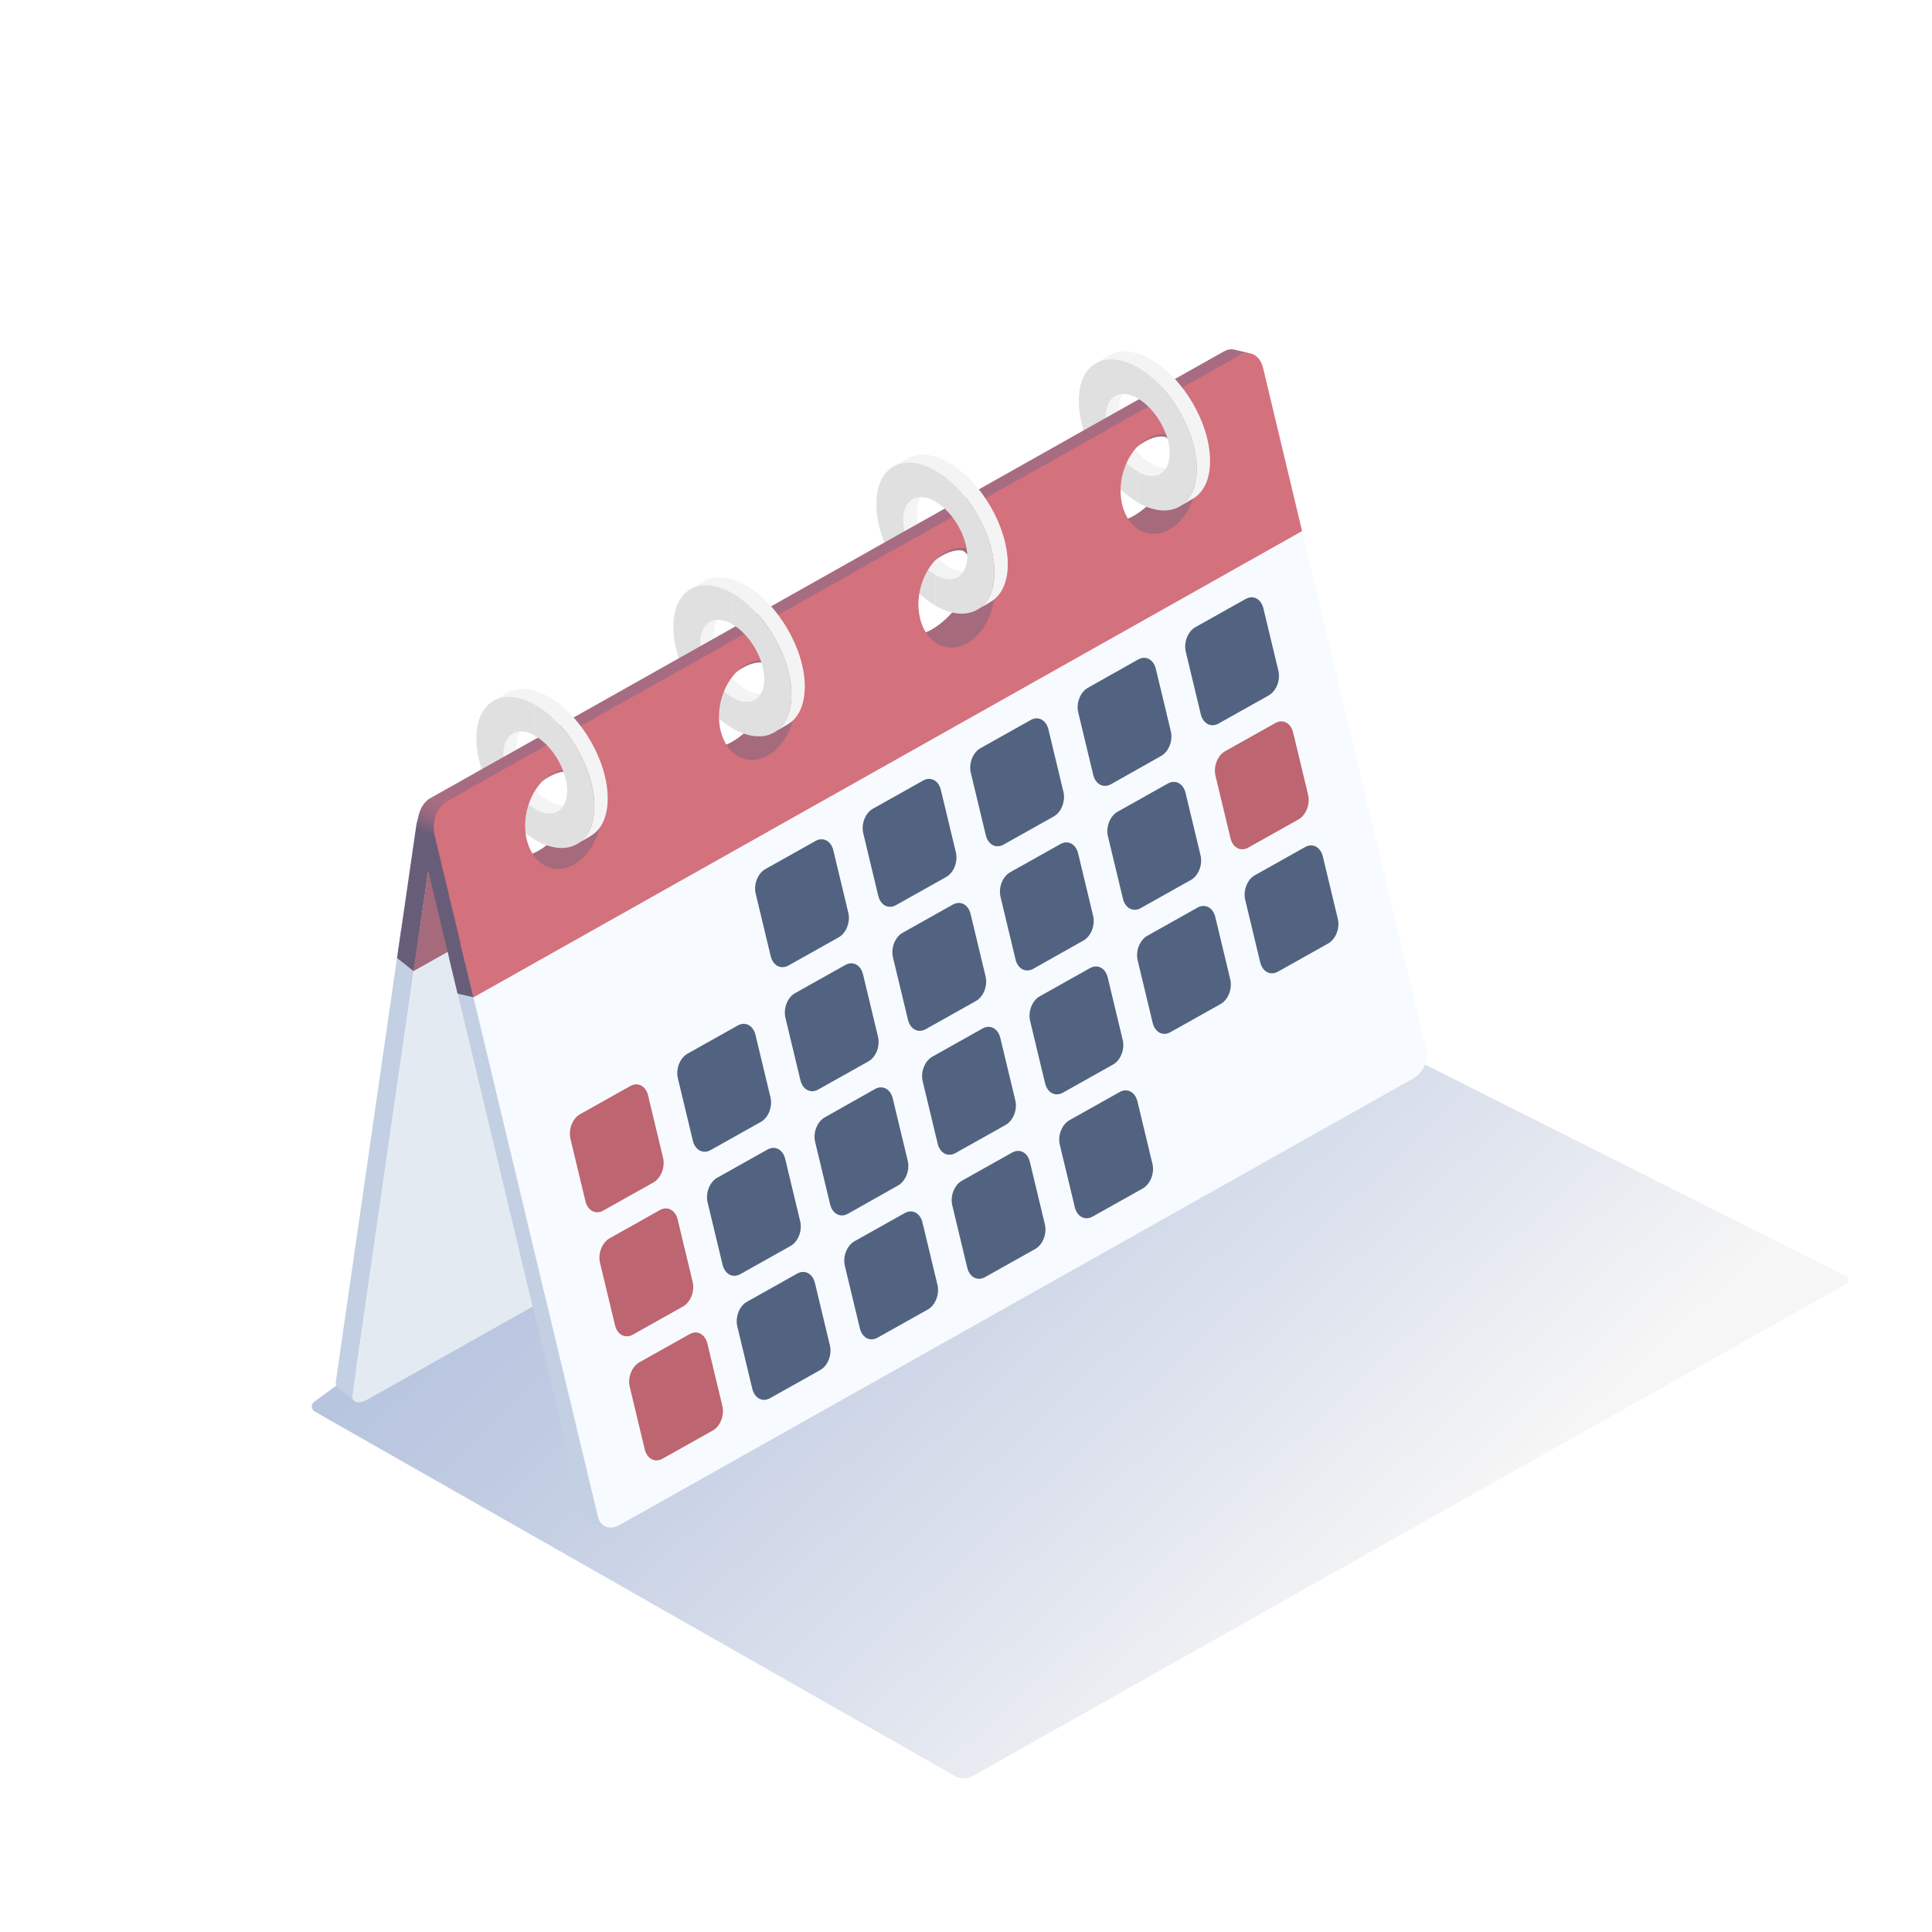 <?xml version="1.0" encoding="utf-8"?>
<!-- Generator: $$$/GeneralStr/196=Adobe Illustrator 27.6.0, SVG Export Plug-In . SVG Version: 6.00 Build 0)  -->
<svg version="1.1" id="Layer_1" xmlns="http://www.w3.org/2000/svg" xmlns:xlink="http://www.w3.org/1999/xlink" x="0px" y="0px"
	 viewBox="0 0 1417.3 1417.3" style="enable-background:new 0 0 1417.3 1417.3;" xml:space="preserve">
<style type="text/css">
	.st0{filter:url(#Adobe_OpacityMaskFilter);}
	.st1{filter:url(#Adobe_OpacityMaskFilter_00000155109655653782788940000005656832316448413374_);}
	.st2{mask:url(#SVGID_1_);fill:url(#SVGID_00000006688507448727515890000017811549833722146726_);}
	.st3{fill:url(#SVGID_00000082339009958531871250000012056402528830729370_);}
	.st4{enable-background:new    ;}
	.st5{fill:#FAFAFA;}
	.st6{fill:#F4F4F4;}
	.st7{fill:#E0E0E0;}
	.st8{fill:#D3717D;}
	.st9{fill:#C3CFE3;}
	.st10{fill:#E4EAF2;}
	.st11{fill:#685D78;}
	.st12{fill:#A56A7C;}
	.st13{fill:url(#SVGID_00000026144455131578411110000000134943785737105810_);}
	.st14{fill:#F7FBFF;}
	.st15{fill:#A86C82;}
	.st16{fill:url(#SVGID_00000043450429082742881180000004050712834791889040_);}
	.st17{fill:#516380;}
	.st18{fill:#BD6570;}
</style>
<g>
	<defs>
		<filter id="Adobe_OpacityMaskFilter" filterUnits="userSpaceOnUse" x="228.8" y="666.6" width="1127.4" height="637.9">
			<feFlood  style="flood-color:white;flood-opacity:1" result="back"/>
			<feBlend  in="SourceGraphic" in2="back" mode="normal"/>
		</filter>
	</defs>
	<mask maskUnits="userSpaceOnUse" x="228.8" y="666.6" width="1127.4" height="637.9" id="SVGID_1_">
		<g class="st0">
			<defs>
				
					<filter id="Adobe_OpacityMaskFilter_00000094598665267327551440000005826076043377342647_" filterUnits="userSpaceOnUse" x="228.8" y="666.6" width="1127.4" height="637.9">
					<feFlood  style="flood-color:white;flood-opacity:1" result="back"/>
					<feBlend  in="SourceGraphic" in2="back" mode="normal"/>
				</filter>
			</defs>
			<mask maskUnits="userSpaceOnUse" x="228.8" y="666.6" width="1127.4" height="637.9" id="SVGID_1_">
				<g style="filter:url(#Adobe_OpacityMaskFilter_00000094598665267327551440000005826076043377342647_);">
				</g>
			</mask>
			
				<linearGradient id="SVGID_00000074433452139430696380000017573445526787997357_" gradientUnits="userSpaceOnUse" x1="479.725" y1="648.476" x2="991.827" y2="1200.64">
				<stop  offset="0" style="stop-color:#FFFFFF"/>
				<stop  offset="7.541342e-03" style="stop-color:#FFFFFF"/>
				<stop  offset="8.064520e-02" style="stop-color:#FFFFFF"/>
				<stop  offset="0.161" style="stop-color:#F3F3F3"/>
				<stop  offset="0.307" style="stop-color:#D3D3D3"/>
				<stop  offset="0.5" style="stop-color:#A0A0A0"/>
				<stop  offset="0.735" style="stop-color:#595959"/>
				<stop  offset="1" style="stop-color:#000000"/>
			</linearGradient>
			<path style="mask:url(#SVGID_1_);fill:url(#SVGID_00000074433452139430696380000017573445526787997357_);" d="M234.8,1025.2
				l-4.2,3c-2.6,1.8-2.5,5.7,0.3,7.3L700,1302.6c4.2,2.5,9.4,2.6,13.7,0.2l640.9-361.1c2.2-1.2,2-4.4-0.2-5.4L817.9,666.6L410.9,896
				L234.8,1025.2z"/>
		</g>
	</mask>
	
		<linearGradient id="SVGID_00000129179075514581894360000009814252479257588097_" gradientUnits="userSpaceOnUse" x1="479.725" y1="648.476" x2="991.827" y2="1200.64">
		<stop  offset="0" style="stop-color:#B4C2DE"/>
		<stop  offset="7.541342e-03" style="stop-color:#B4C2DE"/>
		<stop  offset="8.064520e-02" style="stop-color:#B4C2DE"/>
		<stop  offset="0.316" style="stop-color:#C0CBE2"/>
		<stop  offset="0.738" style="stop-color:#DFE4EE"/>
		<stop  offset="1" style="stop-color:#F6F6F6"/>
	</linearGradient>
	<path style="fill:url(#SVGID_00000129179075514581894360000009814252479257588097_);" d="M234.8,1025.2l-4.2,3
		c-2.6,1.8-2.5,5.7,0.3,7.3L700,1302.6c4.2,2.5,9.4,2.6,13.7,0.2l640.9-361.1c2.2-1.2,2-4.4-0.2-5.4L817.9,666.6L410.9,896
		L234.8,1025.2z"/>
	<g>
		<g>
			<g class="st4">
				<g>
					<polygon class="st5" points="392.8,593.5 402.6,587.7 402.7,610.4 392.9,616.2 					"/>
				</g>
				<g>
					<path class="st6" d="M376,538.2l9.8-5.8c-4.2,2.5-6.8,7.7-6.7,15c0.1,14.8,10.6,32.9,23.6,40.3l-9.8,5.8
						c-13-7.4-23.5-25.4-23.6-40.3C369.2,545.9,371.8,540.7,376,538.2z"/>
				</g>
				<g>
					<polygon class="st5" points="392.6,517 402.3,511.2 402.4,534 392.6,539.7 					"/>
				</g>
				<g>
					<path class="st6" d="M361.8,514.2l9.8-5.8c7.8-4.6,18.7-4.1,30.7,2.8l-9.8,5.8C380.5,510.2,369.7,509.6,361.8,514.2z"/>
				</g>
				<g>
					<path class="st7" d="M392.6,517l0.1,22.7c-13-7.4-23.4-1.3-23.4,13.5c0.1,14.8,10.6,32.9,23.6,40.3l0.1,22.7
						c-23.9-13.6-43.4-46.9-43.5-74.3C349.3,514.6,368.7,503.4,392.6,517z"/>
				</g>
			</g>
		</g>
		<g>
			<g class="st4">
				<g>
					<polygon class="st5" points="537.4,511.6 547.2,505.8 547.2,528.5 537.5,534.3 					"/>
				</g>
				<g>
					<path class="st6" d="M520.5,456.3l9.8-5.8c-4.2,2.5-6.8,7.7-6.7,15c0.1,14.8,10.6,32.9,23.6,40.3l-9.8,5.8
						c-13-7.4-23.5-25.4-23.6-40.3C513.8,464,516.3,458.8,520.5,456.3z"/>
				</g>
				<g>
					<polygon class="st5" points="537.1,435.1 546.9,429.3 547,452.1 537.2,457.8 					"/>
				</g>
				<g>
					<path class="st6" d="M506.4,432.3l9.8-5.8c7.8-4.6,18.7-4.1,30.7,2.8l-9.8,5.8C525.1,428.2,514.2,427.7,506.4,432.3z"/>
				</g>
				<g>
					<path class="st7" d="M537.1,435.1l0.1,22.7c-13-7.4-23.4-1.3-23.4,13.5c0.1,14.8,10.6,32.9,23.6,40.3l0.1,22.7
						c-23.9-13.6-43.4-46.9-43.5-74.3C493.8,432.7,513.2,421.5,537.1,435.1z"/>
				</g>
			</g>
		</g>
		<g>
			<g class="st4">
				<g>
					<polygon class="st5" points="686.3,421.6 696.1,415.9 696.2,438.6 686.4,444.4 					"/>
				</g>
				<g>
					<path class="st6" d="M669.5,366.4l9.8-5.8c-4.2,2.5-6.8,7.7-6.7,15c0.1,14.8,10.6,32.9,23.6,40.3l-9.8,5.8
						c-13-7.4-23.5-25.4-23.6-40.3C662.7,374,665.3,368.8,669.5,366.4z"/>
				</g>
				<g>
					<polygon class="st5" points="686,345.1 695.8,339.4 695.9,362.1 686.1,367.9 					"/>
				</g>
				<g>
					<path class="st6" d="M655.3,342.3l9.8-5.8c7.8-4.6,18.7-4.1,30.7,2.8l-9.8,5.8C674,338.3,663.1,337.7,655.3,342.3z"/>
				</g>
				<g>
					<path class="st7" d="M686,345.1l0.1,22.7c-13-7.4-23.4-1.3-23.4,13.5c0.1,14.8,10.6,32.9,23.6,40.3l0.1,22.7
						c-23.9-13.6-43.4-46.9-43.5-74.3C642.8,342.7,662.1,331.5,686,345.1z"/>
				</g>
			</g>
		</g>
		<g>
			<g class="st4">
				<g>
					<polygon class="st5" points="834.8,345.9 844.5,340.1 844.6,362.9 834.8,368.6 					"/>
				</g>
				<g>
					<path class="st6" d="M817.9,290.6l9.8-5.8c-4.2,2.5-6.8,7.7-6.7,15c0.1,14.8,10.6,32.9,23.6,40.3l-9.8,5.8
						c-13-7.4-23.5-25.4-23.6-40.3C811.1,298.3,813.7,293.1,817.9,290.6z"/>
				</g>
				<g>
					<polygon class="st5" points="834.5,269.4 844.3,263.6 844.3,286.4 834.6,292.2 					"/>
				</g>
				<g>
					<path class="st6" d="M803.8,266.6l9.8-5.8c7.8-4.6,18.7-4.1,30.7,2.8l-9.8,5.8C822.5,262.6,811.6,262,803.8,266.6z"/>
				</g>
				<g>
					<path class="st7" d="M834.5,269.4l0.1,22.7c-13-7.4-23.4-1.3-23.4,13.5c0.1,14.8,10.6,32.9,23.6,40.3l0.1,22.7
						c-23.9-13.6-43.4-46.9-43.5-74.3C791.2,267,810.6,255.8,834.5,269.4z"/>
				</g>
			</g>
		</g>
		<g>
			<g class="st4">
				<g>
					<polygon class="st5" points="303.5,712.5 291.3,702.8 899.2,360.8 911.3,370.5 					"/>
				</g>
				<g>
					<polygon class="st8" points="303.5,712.5 291.3,702.8 294.4,681.5 306.6,691.2 					"/>
				</g>
				<path class="st9" d="M258.6,1023.1l47.9-331.9l-12.2-9.7l-47.9,331.9c-0.3,2.2,0.2,3.8,1.4,4.7l12.2,9.7
					C258.8,1026.9,258.3,1025.3,258.6,1023.1z"/>
				<g>
					<path class="st10" d="M306.6,691.2l-3.1,21.3l607.8-342l-44.9,310.6c-0.8,5.9-7.3,13.9-14.3,17.8l-582.2,327.6
						c-7.1,4-12.1,2.5-11.3-3.4L306.6,691.2z"/>
				</g>
				<g>
					<polygon class="st11" points="303.5,712.5 291.3,702.8 305.4,605.4 317.6,615.1 					"/>
				</g>
				<path class="st8" d="M911,261.1c-1.9-1.5-6.9-4.6-8.6-4.2L320.2,584.6l12.2,9.7l582.2-327.6c3.8-2.2,7-2.3,9-0.8L911,261.1z"/>
				<path class="st12" d="M914.6,266.6L332.3,594.2c-7.1,4-13.7,13.3-14.8,20.8l-11,76.1l-3.1,21.3l607.8-342l14.1-97.4
					C926.5,265.5,921.6,262.6,914.6,266.6z M425.5,582c-2.2,15-15.9,33.9-30.7,42.2c-14.7,8.3-25,2.9-22.8-12.1
					c2.2-15,15.9-33.9,30.6-42.2C417.4,561.6,427.6,567,425.5,582z M567.6,502c-2.2,15-15.9,33.9-30.6,42.2
					c-14.8,8.3-25,2.9-22.8-12.1c2.2-15,15.9-33.9,30.7-42.2C559.6,481.6,569.8,487,567.6,502z M714,419.7
					c-2.2,15-15.9,33.9-30.7,42.2c-14.7,8.3-25,2.9-22.8-12.1c2.2-15,15.9-33.9,30.6-42.2C705.9,399.3,716.1,404.7,714,419.7z
					 M862.3,336.2c-2.2,15-15.9,33.9-30.6,42.2c-14.8,8.3-25,2.9-22.8-12.1c2.2-15,15.9-33.9,30.7-42.2
					C854.2,315.8,864.4,321.2,862.3,336.2z"/>
				
					<linearGradient id="SVGID_00000100340829010763346740000009275056772139787951_" gradientUnits="userSpaceOnUse" x1="312.053" y1="603.472" x2="326.959" y2="584.338" gradientTransform="matrix(1 -6.400000e-03 6.400000e-03 1 -3.652 5.184)">
					<stop  offset="0" style="stop-color:#685D78"/>
					<stop  offset="0.196" style="stop-color:#8B647A"/>
					<stop  offset="0.413" style="stop-color:#AA697B"/>
					<stop  offset="0.623" style="stop-color:#C16E7C"/>
					<stop  offset="0.823" style="stop-color:#CE707D"/>
					<stop  offset="1" style="stop-color:#D3717D"/>
				</linearGradient>
				<path style="fill:url(#SVGID_00000100340829010763346740000009275056772139787951_);" d="M320.2,584.6
					c-7.1,4-13.7,13.3-14.8,20.8l12.2,9.7c1.1-7.5,7.7-16.8,14.8-20.8L320.2,584.6z"/>
			</g>
		</g>
		<g>
			<g>
				<g class="st4">
					<path class="st12" d="M876.7,340c-2.8-11.5-9.9-19.1-18.5-21l-11.7-2.7c8.6,2,15.7,9.5,18.5,21c4.4,18.4-4,40-18.8,48.4
						c-5.5,3.1-11.1,3.9-16.2,2.7l11.7,2.7c5.1,1.2,10.7,0.4,16.2-2.7C872.7,380.1,881.1,358.4,876.7,340z"/>
					<path class="st12" d="M728.3,423.5c-2.8-11.5-9.9-19.1-18.5-21l-11.7-2.7c8.6,2,15.7,9.5,18.5,21c4.4,18.4-4,40-18.8,48.4
						c-5.5,3.1-11.1,3.9-16.2,2.7l11.7,2.7c5.1,1.2,10.7,0.4,16.2-2.7C724.3,463.5,732.7,441.9,728.3,423.5z"/>
					<path class="st12" d="M582,505.8c-2.8-11.5-9.9-19.1-18.5-21l-11.7-2.7c8.6,2,15.7,9.5,18.5,21c4.4,18.4-4,40-18.7,48.3
						c-5.5,3.1-11.2,3.9-16.3,2.7l11.7,2.7c5.1,1.2,10.7,0.4,16.3-2.7C578,545.9,586.4,524.2,582,505.8z"/>
					<path class="st12" d="M439.8,585.8c-2.8-11.5-9.9-19.1-18.5-21l-11.7-2.7c8.6,2,15.7,9.5,18.5,21c4.4,18.4-4,40-18.8,48.4
						c-5.5,3.1-11.1,3.9-16.2,2.7l11.7,2.7c5.1,1.2,10.7,0.4,16.2-2.7C435.9,625.9,444.2,604.2,439.8,585.8z"/>
					<g>
						<polygon class="st5" points="347.4,731.6 335.7,728.9 943.5,386.9 955.2,389.5 						"/>
					</g>
					<g>
						<polygon class="st8" points="347.4,731.6 335.7,728.9 329.4,702.8 341.1,705.5 						"/>
					</g>
					<path class="st9" d="M438.7,1112.8l-97.5-407.4l-11.7-2.7l97.5,407.4c1,4.1,3.7,6.7,7.1,7.5l11.7,2.7
						C442.3,1119.5,439.6,1116.9,438.7,1112.8z"/>
					<g>
						<path class="st14" d="M341.1,705.5l6.3,26.1l607.8-342l91.3,381.2c1.7,7.2-2.6,16.3-9.7,20.3l-582.2,327.6
							c-7.1,4-14.2,1.4-15.9-5.8L341.1,705.5z"/>
					</g>
					<path class="st15" d="M905.6,256.5c-2.4-0.6-5-0.2-7.6,1.2L315.9,585.4l11.7,2.7l582.2-327.6c2.5-1.4,5.2-1.8,7.6-1.2
						L905.6,256.5z"/>
					<g>
						<polygon class="st11" points="347.4,731.6 335.7,728.9 307.1,609.3 318.7,612 						"/>
					</g>
					<path class="st8" d="M926.6,270c-2.2-9.2-9.7-13.5-16.8-9.5L327.5,588.1c-7.1,4-11,14.7-8.8,23.9l22.4,93.5l6.3,26.1l607.8-342
						L926.6,270z M421.1,634.2c-14.7,8.3-30.3,0.1-34.7-18.3c-4.4-18.4,4-40.1,18.7-48.4c14.8-8.3,30.3-0.1,34.7,18.3
						C444.2,604.2,435.9,625.9,421.1,634.2z M563.3,554.2c-14.8,8.3-30.3,0.1-34.7-18.3c-4.4-18.4,4-40.1,18.8-48.4
						c14.7-8.3,30.3-0.1,34.7,18.3C586.4,524.2,578,545.9,563.3,554.2z M709.6,471.8c-14.7,8.3-30.3,0.1-34.7-18.3
						c-4.4-18.4,4-40.1,18.7-48.4c14.8-8.3,30.3-0.1,34.7,18.3C732.7,441.9,724.3,463.5,709.6,471.8z M857.9,388.4
						c-14.7,8.3-30.3,0.1-34.7-18.3c-4.4-18.4,4-40.1,18.7-48.4c14.8-8.3,30.3-0.1,34.7,18.3C881.1,358.4,872.7,380.1,857.9,388.4z"
						/>
					<g>
						
							<linearGradient id="SVGID_00000087397122699002821250000009817347175897899392_" gradientUnits="userSpaceOnUse" x1="310.367" y1="607.267" x2="320.157" y2="583.535" gradientTransform="matrix(1 -6.400000e-03 6.400000e-03 1 -3.652 5.184)">
							<stop  offset="0" style="stop-color:#685D78"/>
							<stop  offset="0.222" style="stop-color:#7F627C"/>
							<stop  offset="0.5" style="stop-color:#96687F"/>
							<stop  offset="0.765" style="stop-color:#A36B81"/>
							<stop  offset="1" style="stop-color:#A86C82"/>
						</linearGradient>
						<path style="fill:url(#SVGID_00000087397122699002821250000009817347175897899392_);" d="M318.7,612l-11.7-2.7
							c-2.2-9.2,1.7-19.9,8.8-23.9l11.7,2.7C320.5,592.1,316.5,602.7,318.7,612z"/>
					</g>
				</g>
			</g>
			<g>
				<g class="st4">
					<g>
						<path class="st17" d="M957.4,621.4c5.5-3.1,11.3-0.1,13,6.8l11,45.8c1.7,6.9-1.5,15-7,18.1l-36.9,20.7
							c-5.5,3.1-11.3,0.1-13-6.8l-11-45.8c-1.7-6.9,1.5-15,7-18.1L957.4,621.4z"/>
					</g>
					<g>
						<path class="st18" d="M935.6,530.4c5.5-3.1,11.3-0.1,13,6.8l11,45.8c1.7,6.9-1.5,15-7,18.1l-36.9,20.7
							c-5.5,3.1-11.3,0.1-13-6.8l-11-45.8c-1.7-6.9,1.5-15,7-18.1L935.6,530.4z"/>
					</g>
				</g>
				<g>
					<path class="st17" d="M913.8,439.4c5.5-3.1,11.3-0.1,13,6.8l11,45.8c1.7,6.9-1.5,15-7,18.1l-36.9,20.7
						c-5.5,3.1-11.3,0.1-13-6.8l-11-45.8c-1.7-6.9,1.5-15,7-18.1L913.8,439.4z"/>
				</g>
				<g>
					<path class="st17" d="M878.5,665.8c5.5-3.1,11.3-0.1,13,6.8l11,45.8c1.7,6.9-1.5,15-7,18.1l-36.9,20.7
						c-5.5,3.1-11.3,0.1-13-6.8l-11-45.8c-1.7-6.9,1.5-15,7-18.1L878.5,665.8z"/>
				</g>
				<g>
					<path class="st17" d="M856.7,574.8c5.5-3.1,11.3-0.1,13,6.8l11,45.8c1.7,6.9-1.5,15-7,18.1l-36.9,20.7
						c-5.5,3.1-11.3,0.1-13-6.8l-11-45.8c-1.7-6.9,1.5-15,7-18.1L856.7,574.8z"/>
				</g>
				<g>
					<path class="st17" d="M834.9,483.8c5.5-3.1,11.3-0.1,13,6.8l11,45.8c1.7,6.9-1.5,15-7,18.1L815,575.3c-5.5,3.1-11.3,0.1-13-6.8
						l-11-45.8c-1.7-6.9,1.5-15,7-18.1L834.9,483.8z"/>
				</g>
				<g>
					<path class="st17" d="M777.9,619.2c5.5-3.1,11.3-0.1,13,6.8l11,45.8c1.7,6.9-1.5,15-7,18.1L758,710.7c-5.5,3.1-11.3,0.1-13-6.8
						L734,658c-1.7-6.9,1.5-15,7-18.1L777.9,619.2z"/>
				</g>
				<g>
					<path class="st17" d="M756.1,528.2c5.5-3.1,11.3-0.1,13,6.8l11,45.8c1.7,6.9-1.5,15-7,18.1l-36.9,20.7
						c-5.5,3.1-11.3,0.1-13-6.8l-11-45.8c-1.7-6.9,1.5-15,7-18.1L756.1,528.2z"/>
				</g>
				<g>
					<path class="st17" d="M821.4,801.1c5.5-3.1,11.3-0.1,13,6.8l11,45.8c1.7,6.9-1.5,15-7,18.1l-36.9,20.7
						c-5.5,3.1-11.3,0.1-13-6.8l-11-45.8c-1.7-6.9,1.5-15,7-18.1L821.4,801.1z"/>
				</g>
				<g>
					<path class="st17" d="M799.6,710.2c5.5-3.1,11.3-0.1,13,6.8l11,45.8c1.7,6.9-1.5,15-7,18.1l-36.9,20.7
						c-5.5,3.1-11.3,0.1-13-6.8l-11-45.8c-1.7-6.9,1.5-15,7-18.1L799.6,710.2z"/>
				</g>
				<g>
					<path class="st17" d="M742.5,845.5c5.5-3.1,11.3-0.1,13,6.8l11,45.8c1.7,6.9-1.5,15-7,18.1l-36.9,20.7
						c-5.5,3.1-11.3,0.1-13-6.8l-11-45.8c-1.7-6.9,1.5-15,7-18.1L742.5,845.5z"/>
				</g>
				<g>
					<path class="st17" d="M720.8,754.5c5.5-3.1,11.3-0.1,13,6.8l11,45.8c1.7,6.9-1.5,15-7,18.1l-36.9,20.7
						c-5.5,3.1-11.3,0.1-13-6.8l-11-45.8c-1.7-6.9,1.5-15,7-18.1L720.8,754.5z"/>
				</g>
				<g>
					<path class="st17" d="M699,663.6c5.5-3.1,11.3-0.1,13,6.8l11,45.8c1.7,6.9-1.5,15-7,18.1l-36.9,20.7c-5.5,3.1-11.3,0.1-13-6.8
						l-11-45.8c-1.7-6.9,1.5-15,7-18.1L699,663.6z"/>
				</g>
				<g>
					<path class="st17" d="M677.2,572.6c5.5-3.1,11.3-0.1,13,6.8l11,45.8c1.7,6.9-1.5,15-7,18.1l-36.9,20.7
						c-5.5,3.1-11.3,0.1-13-6.8l-11-45.8c-1.7-6.9,1.5-15,7-18.1L677.2,572.6z"/>
				</g>
				<g>
					<path class="st17" d="M598.3,616.9c5.5-3.1,11.3-0.1,13,6.8l11,45.8c1.7,6.9-1.5,15-7,18.1l-36.9,20.7
						c-5.5,3.1-11.3,0.1-13-6.8l-11-45.8c-1.7-6.9,1.5-15,7-18.1L598.3,616.9z"/>
				</g>
				<g>
					<path class="st17" d="M663.7,889.9c5.5-3.1,11.3-0.1,13,6.8l11,45.8c1.7,6.9-1.5,15-7,18.1l-36.9,20.7
						c-5.5,3.1-11.3,0.1-13-6.8l-11-45.8c-1.7-6.9,1.5-15,7-18.1L663.7,889.9z"/>
				</g>
				<g>
					<path class="st17" d="M641.9,798.9c5.5-3.1,11.3-0.1,13,6.8l11,45.8c1.7,6.9-1.5,15-7,18.1L622,890.4c-5.5,3.1-11.3,0.1-13-6.8
						l-11-45.8c-1.7-6.9,1.5-15,7-18.1L641.9,798.9z"/>
				</g>
				<g>
					<path class="st17" d="M620.1,707.9c5.5-3.1,11.3-0.1,13,6.8l11,45.8c1.7,6.9-1.5,15-7,18.1l-36.9,20.7
						c-5.5,3.1-11.3,0.1-13-6.8l-11-45.8c-1.7-6.9,1.5-15,7-18.1L620.1,707.9z"/>
				</g>
				<g>
					<path class="st17" d="M541.2,752.3c5.5-3.1,11.3-0.1,13,6.8l11,45.8c1.7,6.9-1.5,15-7,18.1l-36.9,20.7
						c-5.5,3.1-11.3,0.1-13-6.8l-11-45.8c-1.7-6.9,1.5-15,7-18.1L541.2,752.3z"/>
				</g>
				<g>
					<path class="st17" d="M563,843.3c5.5-3.1,11.3-0.1,13,6.8l11,45.8c1.7,6.9-1.5,15-7,18.1l-36.9,20.7c-5.5,3.1-11.3,0.1-13-6.8
						l-11-45.8c-1.7-6.9,1.5-15,7-18.1L563,843.3z"/>
				</g>
				<g>
					<path class="st17" d="M584.8,934.3c5.5-3.1,11.3-0.1,13,6.8l11,45.8c1.7,6.9-1.5,15-7,18.1l-36.9,20.7
						c-5.5,3.1-11.3,0.1-13-6.8l-11-45.8c-1.7-6.9,1.5-15,7-18.1L584.8,934.3z"/>
				</g>
				<g>
					<path class="st18" d="M462.4,796.7c5.5-3.1,11.3-0.1,13,6.8l11,45.8c1.7,6.9-1.5,15-7,18.1l-36.9,20.7
						c-5.5,3.1-11.3,0.1-13-6.8l-11-45.8c-1.7-6.9,1.5-15,7-18.1L462.4,796.7z"/>
				</g>
				<g>
					<path class="st18" d="M505.9,978.7c5.5-3.1,11.3-0.1,13,6.8l11,45.8c1.7,6.9-1.5,15-7,18.1l-36.9,20.7
						c-5.5,3.1-11.3,0.1-13-6.8l-11-45.8c-1.7-6.9,1.5-15,7-18.1L505.9,978.7z"/>
				</g>
				<g>
					<path class="st18" d="M484.1,887.7c5.5-3.1,11.3-0.1,13,6.8l11,45.8c1.7,6.9-1.5,15-7,18.1l-36.9,20.7
						c-5.5,3.1-11.3,0.1-13-6.8l-11-45.8c-1.7-6.9,1.5-15,7-18.1L484.1,887.7z"/>
				</g>
			</g>
		</g>
		<g>
			<g>
				<g class="st4">
					<g>
						<path class="st6" d="M419.3,589.2l-9.8,5.8c-4.2,2.5-10.1,2.2-16.7-1.5l9.8-5.8C409.1,591.4,415,591.7,419.3,589.2z"/>
					</g>
					<g>
						<path class="st6" d="M433.4,613.2l-9.8,5.8c7.7-4.6,12.5-14.2,12.4-27.8c-0.1-27.4-19.6-60.7-43.5-74.3l9.8-5.8
							c23.9,13.6,43.4,46.9,43.5,74.3C445.9,599.1,441.1,608.7,433.4,613.2z"/>
					</g>
					<g>
						<path class="st7" d="M392.5,517c23.9,13.6,43.4,46.9,43.5,74.3c0.1,27.4-19.3,38.6-43.2,25l-0.1-22.7
							c13,7.4,23.4,1.3,23.4-13.5c-0.1-14.8-10.6-32.9-23.6-40.3L392.5,517z"/>
					</g>
				</g>
			</g>
		</g>
		<g>
			<g>
				<g class="st4">
					<g>
						<path class="st6" d="M563.8,507.3l-9.8,5.8c-4.2,2.5-10.1,2.2-16.7-1.5l9.8-5.8C553.7,509.5,559.6,509.8,563.8,507.3z"/>
					</g>
					<g>
						<path class="st6" d="M578,531.3l-9.8,5.8c7.7-4.6,12.5-14.2,12.4-27.8c-0.1-27.4-19.6-60.7-43.5-74.3l9.8-5.8
							c23.9,13.6,43.4,46.9,43.5,74.3C590.4,517.2,585.7,526.8,578,531.3z"/>
					</g>
					<g>
						<path class="st7" d="M537.1,435.1c23.9,13.6,43.4,46.9,43.5,74.3c0.1,27.4-19.3,38.6-43.2,25l-0.1-22.7
							c13,7.4,23.4,1.3,23.4-13.5c-0.1-14.8-10.6-32.9-23.6-40.3L537.1,435.1z"/>
					</g>
				</g>
			</g>
		</g>
		<g>
			<g>
				<g class="st4">
					<g>
						<path class="st6" d="M712.7,417.4l-9.8,5.8c-4.2,2.5-10.1,2.2-16.7-1.5l9.8-5.8C702.6,419.6,708.5,419.9,712.7,417.4z"/>
					</g>
					<g>
						<path class="st6" d="M726.9,441.4l-9.8,5.8c7.7-4.6,12.5-14.2,12.4-27.8c-0.1-27.4-19.6-60.7-43.5-74.3l9.8-5.8
							c23.9,13.6,43.4,46.9,43.5,74.3C739.4,427.2,734.6,436.8,726.9,441.4z"/>
					</g>
					<g>
						<path class="st7" d="M686,345.1c23.9,13.6,43.4,46.9,43.5,74.3c0.1,27.4-19.3,38.6-43.2,25l-0.1-22.7
							c13,7.4,23.4,1.3,23.4-13.5c-0.1-14.8-10.6-32.9-23.6-40.3L686,345.1z"/>
					</g>
				</g>
			</g>
		</g>
		<g>
			<g>
				<g class="st4">
					<g>
						<path class="st6" d="M861.2,341.7l-9.8,5.8c-4.2,2.5-10.1,2.2-16.7-1.5l9.8-5.8C851,343.9,856.9,344.2,861.2,341.7z"/>
					</g>
					<g>
						<path class="st6" d="M875.3,365.7l-9.8,5.8c7.7-4.6,12.5-14.2,12.4-27.8c-0.1-27.4-19.6-60.7-43.5-74.3l9.8-5.8
							c23.9,13.6,43.4,46.9,43.5,74.3C887.8,351.5,883.1,361.1,875.3,365.7z"/>
					</g>
					<g>
						<path class="st7" d="M834.5,269.4c23.9,13.6,43.4,46.9,43.5,74.3c0.1,27.4-19.3,38.6-43.2,25l-0.1-22.7
							c13,7.4,23.4,1.3,23.4-13.5c-0.1-14.8-10.6-32.9-23.6-40.3L834.5,269.4z"/>
					</g>
				</g>
			</g>
		</g>
	</g>
</g>
</svg>
